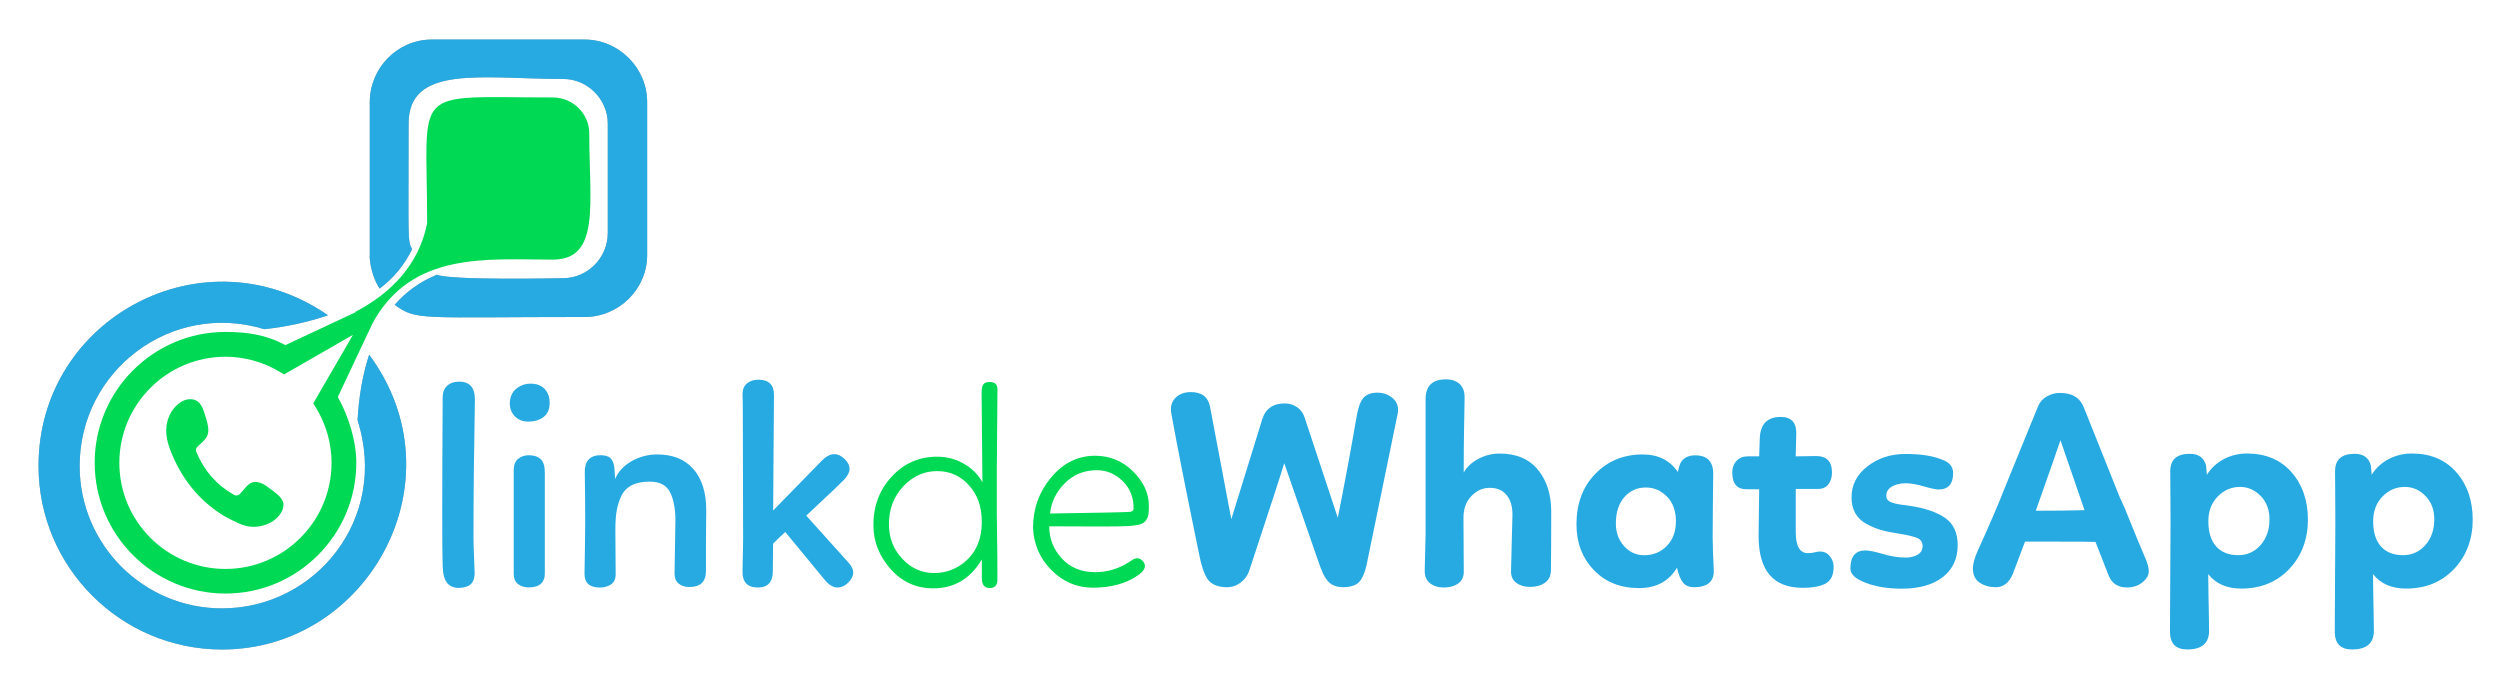 <?xml version="1.0" encoding="UTF-8"?>
<svg id="Layer_1" xmlns="http://www.w3.org/2000/svg" version="1.1" viewBox="0 0 512 137.83">
  <!-- Generator: Adobe Illustrator 29.7.1, SVG Export Plug-In . SVG Version: 2.1.1 Build 8)  -->
  <defs>
    <style>
      .st0, .st1, .st2 {
        fill-rule: evenodd;
      }

      .st0, .st3 {
        fill: #27aae1;
      }

      .st1, .st4 {
        fill: #00d954;
      }

      .st2 {
        fill: #a5a6aa;
      }
    </style>
  </defs>
  <g>
    <path class="st2" d="M75.73,52.23v-31.32c0-7,5.69-12.81,12.69-12.81h31.31c7,0,12.81,5.81,12.81,12.81v31.32c0,7-5.81,12.69-12.81,12.69-33.87,0-34.35.8-38.9-2.49,2.37-2.73,5.22-4.74,8.66-6.17,2.78,1.23,25.97.71,25.85.71,4.98,0,9.13-4.15,9.13-9.25v-22.42c0-4.98-4.15-9.13-9.13-9.13-16.52,0-31.66-3.04-31.66,9.13,0,24.23-.25,23.82.71,25.74-1.54,3.2-3.8,5.93-6.64,8.07-2.06-3.19-2.09-6.88-2.02-6.88Z"/>
    <path class="st2" d="M67.19,64.57c-4.15,1.42-8.66,2.37-13.05,2.85-19.17-5.84-37.83,8.57-37.83,28,0,16.13,13.05,29.18,29.17,29.18,19.11,0,34.2-18.38,27.75-38.55.24-4.51.95-9.02,2.37-13.41,19,25.66-.15,60.38-30.12,60.38-20.75,0-37.59-16.85-37.59-37.6,0-30.34,33.96-48.39,59.3-30.84Z"/>
    <path class="st0" d="M75.73,52.23v-31.32c0-7,5.69-12.81,12.69-12.81h31.31c7,0,12.81,5.81,12.81,12.81v31.32c0,7-5.81,12.69-12.81,12.69-33.87,0-34.35.8-38.9-2.49,2.37-2.73,5.22-4.74,8.66-6.17,2.78,1.23,25.97.71,25.85.71,4.98,0,9.13-4.15,9.13-9.25v-22.42c0-4.98-4.15-9.13-9.13-9.13-16.52,0-31.66-3.04-31.66,9.13,0,24.23-.25,23.82.71,25.74-1.54,3.2-3.8,5.93-6.64,8.07-2.06-3.19-2.09-6.88-2.02-6.88Z"/>
    <path class="st0" d="M67.19,64.57c-4.15,1.42-8.66,2.37-13.05,2.85-19.17-5.84-37.83,8.57-37.83,28,0,16.13,13.05,29.18,29.17,29.18,19.11,0,34.2-18.38,27.75-38.55.24-4.51.95-9.02,2.37-13.41,19,25.66-.15,60.38-30.12,60.38-20.75,0-37.59-16.85-37.59-37.6,0-30.34,33.96-48.39,59.3-30.84Z"/>
    <g>
      <path class="st1" d="M120.68,27.32c0-4.03-3.32-7.36-7.47-7.36-29.52,0-25.73-2.74-25.73,25.74-1.65,8.43-7.31,14.31-14.68,18.15.01.03.03.05.04.08l-14.4,6.75c-3.92-2.13-7.83-2.7-12.26-2.7-14.77,0-26.79,12.02-26.79,26.79s12.02,26.79,26.79,26.79,26.79-12.02,26.79-26.79c0-4.52-1.58-9.5-3.78-13.47l7.12-15.12c8.03-14.78,23.54-13.01,36.9-13.01,9.81,0,7.47-11.49,7.47-25.86ZM64.16,82.59l.56.93c2.08,3.41,3.18,7.31,3.18,11.27,0,11.98-9.75,21.73-21.73,21.73s-21.73-9.75-21.73-21.73,9.75-21.73,21.73-21.73c3.88,0,7.72,1.06,11.09,3.07l.92.55,14.11-8.11-8.13,14.03Z"/>
      <path class="st1" d="M55.41,100.17c-1-.81-2.32-1.74-3.68-1.39-1.04.26-1.89,1.72-2.64,2.42-.39.36-.79.37-1.26.09-3.5-2-5.99-4.87-7.55-8.57-.27-.58-.15-.99.34-1.42.72-.64,1.61-1.36,1.92-2.31.3-.96,0-2.17-.28-3.1-.36-1.19-.72-2.86-1.74-3.65-.95-.72-2.34-.59-3.36.03-1.76,1.06-2.81,2.97-3.06,4.97-.07.57-.08,1.14-.03,1.71.13,1.36.57,2.68,1.09,3.94.39.95.83,1.89,1.32,2.8,1.6,2.97,3.74,5.66,6.35,7.81,1.3,1.07,2.73,2.06,4.25,2.81,1.7.84,3.2,1.68,5.18,1.58,2.07-.1,4.24-1.07,5.31-2.9.32-.54.53-1.17.48-1.79-.1-1.3-1.69-2.28-2.62-3.03Z"/>
    </g>
  </g>
  <g>
    <path class="st3" d="M91.63,78.94c.62-.52,1.41-.78,2.38-.78,2.16,0,3.25,1.2,3.25,3.6-.19,10.36-.29,19.81-.29,28.36,0,1,.04,2.38.12,4.12.08,1.74.12,2.82.12,3.25-.04.93-.28,1.62-.72,2.09-.44.46-1.19.73-2.23.81-1.12.08-1.99-.23-2.61-.93-.62-.7-.95-1.87-.99-3.54-.12-3.05-.12-14.61,0-34.68.04-1.01.37-1.77.99-2.29Z"/>
    <path class="st3" d="M105.29,85.09c-.71-.83-1-1.87-.84-3.1.16-1.08.64-1.92,1.45-2.52.81-.6,1.72-.9,2.73-.9,1.28,0,2.25.37,2.93,1.1s1.01,1.68,1.01,2.84c0,1.28-.41,2.23-1.22,2.87-.81.64-1.87.96-3.19.96-1.2,0-2.16-.42-2.87-1.25ZM106.16,93.93c.6-.46,1.3-.7,2.12-.7,1.04,0,1.86.26,2.43.78s.87,1.44.87,2.75v20.41c.04,1.04-.22,1.83-.78,2.35s-1.38.78-2.46.78c-.93,0-1.68-.23-2.26-.7-.58-.46-.87-1.14-.87-2.03v-21.46c.04-1.01.36-1.74.96-2.2Z"/>
    <path class="st3" d="M119.76,96.94c-.08-2.47,1-3.71,3.25-3.71.97,0,1.66.22,2.09.67.42.44.68,1.17.75,2.18l.12,2.03c.66-1.55,1.8-2.77,3.42-3.68,1.62-.91,3.36-1.36,5.22-1.36,3.21,0,5.68,1.01,7.42,3.02,1.74,2.01,2.61,4.81,2.61,8.41,0,.66,0,1.71-.03,3.16-.02,1.45-.03,2.89-.03,4.32v4.99c0,2.17-1.14,3.25-3.42,3.25-.89,0-1.61-.23-2.17-.7s-.84-1.16-.84-2.09c0-1.08.03-2.9.09-5.45.06-2.55.09-4.45.09-5.68-.04-2.36-.43-4.22-1.16-5.6-.73-1.37-2.11-2.06-4.12-2.06-1.47,0-2.69.24-3.65.73s-1.68,1.22-2.15,2.2c-.46.99-.78,2.01-.96,3.07s-.26,2.35-.26,3.86l.06,9.1c0,.97-.32,1.66-.96,2.09-.64.42-1.38.64-2.23.64-2.13,0-3.19-.93-3.19-2.78,0-.43.03-2.27.09-5.54.06-3.27.07-6.58.03-9.95l-.06-5.1Z"/>
    <path class="st3" d="M173.93,115.39c.54.66.81,1.28.81,1.86,0,.7-.34,1.38-1.01,2.06-.68.68-1.44,1.01-2.29,1.01s-1.8-.6-2.73-1.8l-7.89-9.57c-.77.7-1.6,1.49-2.49,2.38l-.06,5.68c0,2.2-1.02,3.31-3.07,3.31-2.16,0-3.21-1.14-3.13-3.42l.12-6.38c0-2.9,0-7.12-.03-12.67-.02-5.55-.03-9.81-.03-12.79,0-2.09-.02-3.54-.06-4.35,0-.97.31-1.7.93-2.2s1.39-.75,2.32-.75c2.13,0,3.19,1.04,3.19,3.13,0,.35-.06,8.23-.17,23.66l9.74-9.97c.97-1.04,1.89-1.57,2.78-1.57.73,0,1.44.33,2.12.99.68.66,1.01,1.35,1.01,2.09,0,.62-.39,1.35-1.16,2.2-.39.43-2.96,2.86-7.71,7.31l8.81,9.8Z"/>
    <path class="st4" d="M204.15,94.68v10.84c0,.5.02,2.08.06,4.73s.06,5.46.06,8.44c0,1.16-.52,1.74-1.57,1.74s-1.62-.66-1.62-1.97v-3.89c-2.32,3.94-5.64,5.92-9.97,5.92-3.48,0-6.39-1.32-8.73-3.97-2.34-2.65-3.51-5.64-3.51-8.96,0-3.94,1.26-7.27,3.77-9.97,2.51-2.71,5.61-4.06,9.28-4.06,1.93,0,3.73.46,5.39,1.39,1.66.93,2.96,2.2,3.89,3.83l-.17-18.32c0-.81.12-1.38.35-1.71.23-.33.68-.49,1.33-.49,1.04,0,1.57.5,1.57,1.51l-.12,14.96ZM184.78,114.43c1.82,1.95,4,2.93,6.55,2.93s4.96-.95,6.87-2.84,2.87-4.43,2.87-7.6-.87-5.56-2.61-7.51c-1.74-1.95-3.92-2.93-6.55-2.93s-4.98,1.04-6.93,3.13-2.93,4.68-2.93,7.77c0,2.75.91,5.09,2.73,7.05Z"/>
    <path class="st4" d="M217.46,114.37c1.72,1.87,3.99,2.81,6.81,2.81,2.55,0,4.91-.71,7.08-2.15.08-.04.21-.13.41-.26.19-.14.39-.24.58-.32.19-.08.39-.12.58-.12.39,0,.74.17,1.07.52.33.35.49.7.49,1.04,0,.62-.44,1.24-1.33,1.86-2.43,1.74-5.55,2.61-9.34,2.61-3.29,0-6.12-1.21-8.5-3.62-2.38-2.42-3.62-5.31-3.74-8.67,0-3.9,1.24-7.34,3.71-10.29,2.47-2.96,5.47-4.44,8.99-4.44,3.02,0,5.61,1.06,7.77,3.19s3.25,4.48,3.25,7.08c0,.77-.03,1.35-.09,1.74-.06.39-.22.78-.49,1.19-.27.41-.71.7-1.3.87-.6.17-1.42.28-2.47.32-.93.08-3.44.11-7.54.09s-6.94-.03-8.52-.03c0,2.51.86,4.71,2.58,6.58ZM218.07,98.97c-1.78,1.78-2.78,3.85-3.02,6.2,10.32-.15,15.79-.27,16.41-.35.46-.08.7-.31.7-.7,0-2.28-.75-4.16-2.26-5.62-1.51-1.47-3.27-2.2-5.28-2.2-2.59,0-4.77.89-6.55,2.67Z"/>
    <path class="st3" d="M240.69,81.52c.77-.81,1.84-1.22,3.19-1.22,2.24,0,3.56,1.01,3.94,3.02l4.35,23.02c.15-.42,2.26-7.23,6.32-20.41.66-2.2,2.2-3.31,4.64-3.31.93,0,1.77.26,2.52.78s1.27,1.23,1.54,2.12l6.79,20.53c1.35-6.77,2.63-13.63,3.83-20.59.31-1.89.77-3.21,1.39-3.94.62-.73,1.59-1.1,2.9-1.1,1.24,0,2.29.39,3.16,1.16s1.21,1.78,1.01,3.02l-6.44,31.31c-.35,1.47-.83,2.55-1.45,3.25-.62.7-1.7,1.06-3.25,1.1-.74,0-1.38-.12-1.94-.35-.56-.23-1.02-.59-1.39-1.07-.37-.48-.65-.94-.84-1.36-.19-.42-.41-.95-.64-1.57l-7.31-21.05c-.58,1.97-2.98,9.34-7.19,22.09-.31.93-.9,1.72-1.77,2.38-.87.66-1.88.97-3.04.93-1.78-.08-3.01-.64-3.71-1.68-.7-1.04-1.28-2.76-1.74-5.16-2.74-13.34-4.64-22.93-5.68-28.76-.23-1.28.04-2.32.81-3.13Z"/>
    <path class="st3" d="M296.07,77.69c1.24,0,2.19.32,2.87.96.68.64,1.01,1.54,1.01,2.7,0,.27,0,.94-.03,2s-.05,2.77-.09,5.13-.06,5.12-.06,8.29c.66-1.16,1.67-2.1,3.04-2.81,1.37-.72,2.81-1.07,4.32-1.07,3.4,0,6.01,1.1,7.83,3.31,1.82,2.2,2.73,5.06,2.73,8.58,0,4.87-.02,8.91-.06,12.12-.04,1.08-.45,1.9-1.25,2.46-.79.56-1.81.84-3.04.84-1.12,0-2.06-.28-2.81-.84-.75-.56-1.11-1.38-1.07-2.46,0-.54.05-2.42.14-5.62s.15-5.16.15-5.86c0-1.74-.41-3.09-1.22-4.06-.81-.97-1.95-1.45-3.42-1.45s-2.69.56-3.77,1.68c-1.08,1.12-1.62,2.59-1.62,4.41,0,1.28,0,3.2.03,5.77s.03,4.36.03,5.36-.39,1.84-1.16,2.38c-.77.54-1.76.81-2.96.81-1.12,0-2.05-.29-2.78-.87-.74-.58-1.1-1.41-1.1-2.49,0-.7.03-1.98.09-3.86s.09-3.1.09-3.68v-27.66c0-2.71,1.37-4.06,4.12-4.06Z"/>
    <path class="st3" d="M350.76,110.28c0,1.51.08,3.73.23,6.67,0,2.2-1.35,3.31-4.06,3.31-.97,0-1.71-.31-2.23-.93-.52-.62-.94-1.64-1.25-3.07-1.66,2.78-4.25,4.18-7.77,4.18-3.83,0-6.92-1.24-9.28-3.71-2.36-2.47-3.54-5.59-3.54-9.34,0-4.25,1.28-7.7,3.86-10.35s5.81-3.97,9.71-3.97c3.17,0,5.57,1.2,7.19,3.6.15-.77.33-1.37.52-1.8.58-1.08,1.59-1.62,3.02-1.62,2.47,0,3.71,1.26,3.71,3.77l-.06,4.52-.06,8.76ZM332.61,111.85c1.12,1.24,2.49,1.86,4.12,1.86,1.86,0,3.4-.64,4.64-1.91,1.24-1.28,1.86-2.96,1.86-5.05s-.61-3.81-1.83-5.05c-1.22-1.24-2.66-1.86-4.32-1.86-1.82,0-3.3.67-4.44,2s-1.71,3.12-1.71,5.36c0,1.86.56,3.4,1.68,4.64Z"/>
    <path class="st3" d="M354.77,96.77c0-.97.29-1.76.87-2.38.58-.62,1.33-.93,2.26-.93h2.38l.12-3.6c.08-2.98,1.51-4.47,4.29-4.47,2.13,0,3.19,1.1,3.19,3.31,0,.62-.04,2.2-.12,4.76l4.18-.06c2.16,0,3.25,1.12,3.25,3.36,0,.97-.24,1.77-.72,2.41-.48.64-1.19.96-2.12.96h-4.58v8.81c0,2.9.83,4.35,2.49,4.35.46,0,.93-.06,1.39-.17.46-.12.83-.17,1.1-.17.81,0,1.48.32,2,.96s.78,1.36.78,2.17c0,1.59-.48,2.69-1.45,3.31-1.04.66-2.69.99-4.93.99-5.99,0-8.99-3.54-8.99-10.61,0-1.04.02-2.65.06-4.81s.06-3.75.06-4.76h-2.61c-1.93,0-2.9-1.14-2.9-3.42Z"/>
    <path class="st3" d="M397.97,94.22c1.35.54,2.03,1.43,2.03,2.67,0,2.24-1.01,3.36-3.01,3.36-.5,0-1.5-.21-2.99-.64s-2.72-.64-3.68-.64c-1.12,0-2.07.22-2.84.67-.77.44-1.16,1.05-1.16,1.83,0,.19.02.37.06.52s.12.29.23.41c.12.12.23.21.35.29.12.08.28.15.49.23.21.08.4.14.55.17.15.04.38.09.67.15.29.06.52.1.7.12l.78.09c.35.04.62.08.81.12,3.21.46,5.67,1.3,7.39,2.49,1.72,1.2,2.58,3.05,2.58,5.57,0,2.78-1.01,4.97-3.04,6.55s-4.84,2.38-8.44,2.38c-2.78,0-5.23-.4-7.33-1.19-2.11-.79-3.16-1.77-3.16-2.93,0-2.47,1.02-3.71,3.07-3.71.74,0,1.93.24,3.6.73s3.19.73,4.58.73c1.04,0,1.89-.2,2.55-.61.66-.41.98-.98.98-1.71,0-.81-.36-1.37-1.07-1.68-.71-.31-2.02-.62-3.91-.93-1.35-.19-2.53-.43-3.54-.72-1-.29-2-.71-2.99-1.25s-1.74-1.27-2.26-2.17c-.52-.91-.78-1.98-.78-3.22,0-2.59,1.09-4.73,3.28-6.41,2.18-1.68,4.76-2.52,7.74-2.52,3.32,0,5.91.42,7.77,1.28Z"/>
    <path class="st3" d="M405.05,112.78c2.47-5.45,4.27-9.63,5.39-12.53l6.96-17.05c.35-.85.94-1.52,1.77-2,.83-.48,1.73-.73,2.7-.73,2.47,0,4.1.97,4.87,2.9.31.73,2.78,6.92,7.42,18.56.12.19.27.52.46.99.19.46.35.79.46.99,2.13,5.3,3.58,8.81,4.35,10.55.42,1.01.64,1.84.64,2.49,0,.85-.44,1.62-1.31,2.32-.87.7-1.92,1.04-3.16,1.04-1.86,0-3.11-.83-3.77-2.49l-2.67-6.84c-.73-.04-3.75-.06-9.05-.06h-5.39l-2.49,6.61c-.77,1.82-1.93,2.73-3.48,2.73-1.28,0-2.38-.31-3.31-.93-.93-.62-1.39-1.59-1.39-2.9,0-.93.33-2.15.99-3.65ZM416.94,104.6c3.79,0,7.11-.04,9.97-.12-.15-.46-.91-2.66-2.26-6.58-1.35-3.92-2.24-6.5-2.67-7.74-.39,1.2-2.07,6.01-5.05,14.44Z"/>
    <path class="st3" d="M448.49,92.94c1.78,0,2.88.79,3.31,2.38l.17,1.91c.85-1.35,2-2.42,3.45-3.19,1.45-.77,3.04-1.16,4.78-1.16,3.83,0,6.86,1.28,9.1,3.83,2.24,2.55,3.36,5.8,3.36,9.74s-1.28,7.42-3.83,10.09c-2.55,2.67-5.82,4-9.8,4-2.98,0-5.24-.99-6.79-2.96,0,.27,0,.94.03,2s.03,1.87.03,2.41c0,.43.02,1.47.06,3.13.04,1.66.06,3.02.06,4.06,0,2.55-1.49,3.83-4.47,3.83-2.36,0-3.54-1.22-3.54-3.65l.12-22.62-.06-10.32c.04-2.32,1.37-3.48,4-3.48ZM462.99,101.58c-1.2-1.24-2.61-1.86-4.23-1.86-1.78,0-3.31.66-4.58,1.97s-1.91,3-1.91,5.05c0,2.24.53,3.96,1.59,5.16,1.06,1.2,2.58,1.8,4.55,1.8,1.82,0,3.33-.69,4.55-2.06,1.22-1.37,1.83-3.14,1.83-5.31,0-1.93-.6-3.52-1.8-4.76Z"/>
    <path class="st3" d="M482.24,92.94c1.78,0,2.88.79,3.31,2.38l.17,1.91c.85-1.35,2-2.42,3.45-3.19,1.45-.77,3.04-1.16,4.78-1.16,3.83,0,6.86,1.28,9.1,3.83,2.24,2.55,3.36,5.8,3.36,9.74s-1.28,7.42-3.83,10.09c-2.55,2.67-5.82,4-9.8,4-2.98,0-5.24-.99-6.79-2.96,0,.27,0,.94.03,2s.03,1.87.03,2.41c0,.43.02,1.47.06,3.13.04,1.66.06,3.02.06,4.06,0,2.55-1.49,3.83-4.47,3.83-2.36,0-3.54-1.22-3.54-3.65l.12-22.62-.06-10.32c.04-2.32,1.37-3.48,4-3.48ZM496.74,101.58c-1.2-1.24-2.61-1.86-4.23-1.86-1.78,0-3.31.66-4.58,1.97s-1.91,3-1.91,5.05c0,2.24.53,3.96,1.59,5.16,1.06,1.2,2.58,1.8,4.55,1.8,1.82,0,3.33-.69,4.55-2.06,1.22-1.37,1.83-3.14,1.83-5.31,0-1.93-.6-3.52-1.8-4.76Z"/>
  </g>
</svg>
